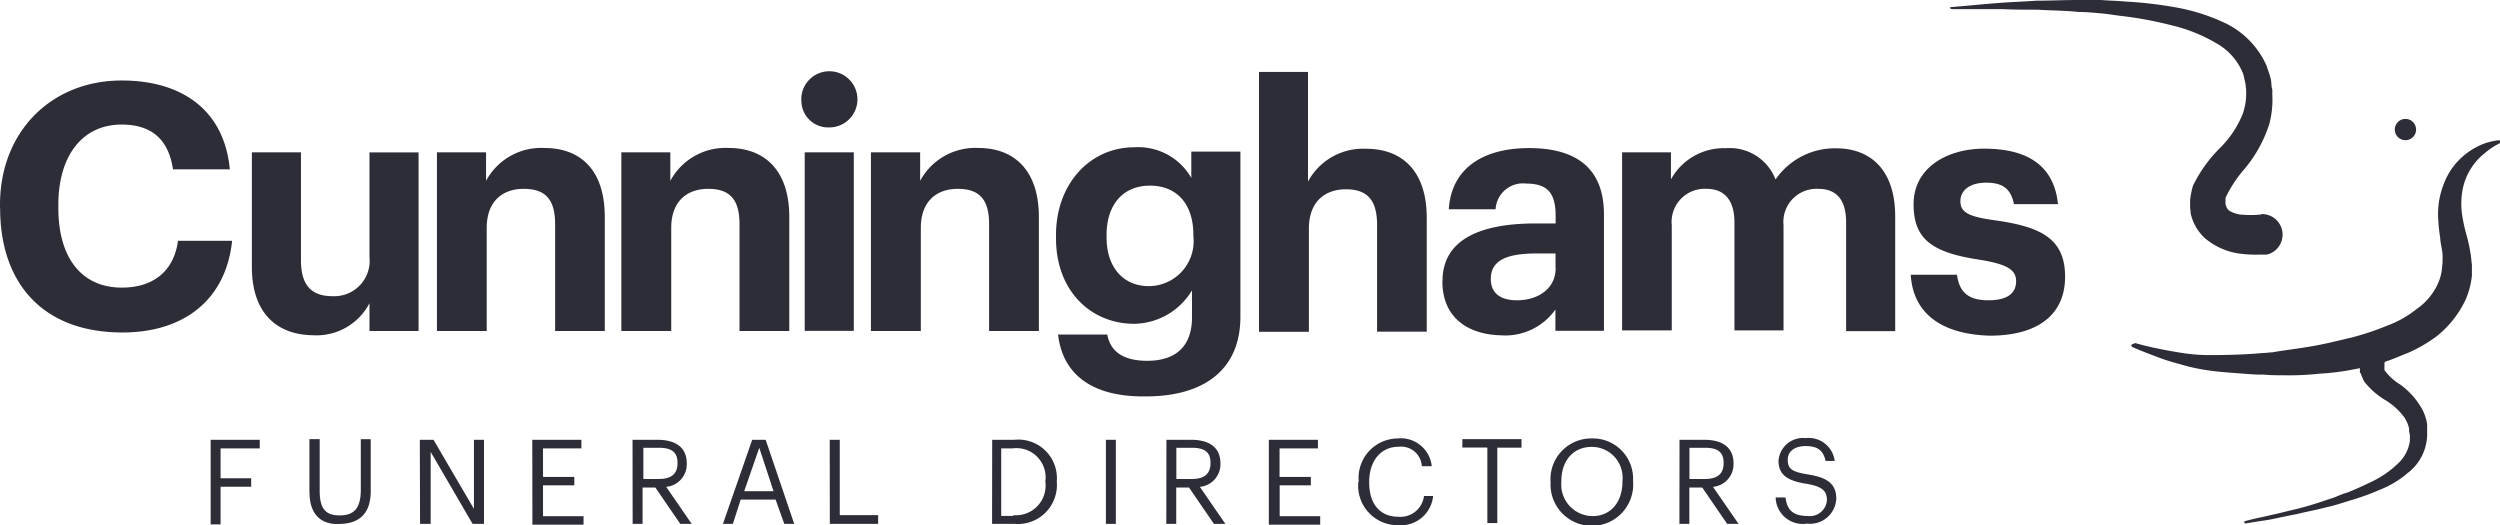 <svg xmlns="http://www.w3.org/2000/svg" viewBox="5127 11845 218.961 46"><defs><style>.a{fill:#2d2d38;}</style></defs><g transform="translate(4136 9039)"><path d="M1009.45 2844.52h4.3v.75h-3.43v2.62h2.68v.74h-2.68v3.3h-.87zM991 2824.2v-.25c0-6.48 4.55-10.9 10.66-10.9 5.17 0 8.97 2.5 9.47 7.78h-4.98c-.38-2.55-1.8-3.92-4.5-3.92-3.36 0-5.54 2.63-5.54 7.05v.25c0 4.42 2.07 6.98 5.56 6.98 2.68 0 4.55-1.37 4.92-4.1h4.74c-.56 5.3-4.36 8.03-9.6 8.03-6.98 0-10.72-4.3-10.72-10.9zM1018.1 2849.13v-4.67h.9v4.55c0 1.57.55 2.13 1.73 2.13s1.87-.5 1.87-2.25v-4.42h.87v4.55c0 1.82-.87 2.87-2.8 2.87-1.62.07-2.56-.93-2.56-2.74zM1013.06 2829.37v-10.03h4.3v9.47c0 2.13.88 3.13 2.75 3.13a3.1 3.1 0 0 0 3.25-3.43v-9.16h4.3v15.64h-4.3v-2.43a5.24 5.24 0 0 1-5 2.8c-3.04-.05-5.3-1.86-5.3-5.98zM1027.77 2844.52h1.2l3.54 6.05v-6.05h.88v7.36h-1l-3.67-6.3v6.3h-.93zM1029.2 2819.34h4.37v2.5a5.48 5.48 0 0 1 5.1-2.88c3.13 0 5.3 1.87 5.3 6.05v9.98h-4.35v-9.35c0-2.12-.8-3.1-2.75-3.1-1.87 0-3.24 1.1-3.24 3.42v9.03h-4.36v-15.64zM1037.62 2844.52h4.3v.75h-3.36v2.5h2.74v.74h-2.74v2.7h3.55v.74h-4.48zM1046.4 2844.52h2.2c1.43 0 2.55.56 2.55 2.06v.06a1.98 1.98 0 0 1-1.8 2l2.23 3.24h-1l-2.18-3.18h-1.12v3.18h-.87zm2.32 3.43c1.06 0 1.62-.44 1.62-1.37v-.06c0-1-.63-1.3-1.62-1.3h-1.37v2.73zM1045.35 2819.34h4.36v2.5a5.48 5.48 0 0 1 5.12-2.88c3.06 0 5.3 1.87 5.3 6.05v9.98h-4.36v-9.35c0-2.12-.8-3.1-2.74-3.1-1.87 0-3.24 1.1-3.24 3.42v9.03h-4.37v-15.64zM1056.88 2844.52h1.18l2.5 7.36h-.87l-.76-2.12h-3.06l-.68 2.12h-.87zm-.7 4.5h2.57l-1.25-3.8zM1061.18 2814.8a2.46 2.46 0 1 1 2.43 2.36 2.34 2.34 0 0 1-2.42-2.37zm.3 4.54h4.3v15.64h-4.3zM1067.23 2819.34h4.36v2.5a5.48 5.48 0 0 1 5.1-2.88c3.06 0 5.3 1.87 5.3 6.05v9.98h-4.36v-9.35c0-2.12-.8-3.1-2.74-3.1-1.87 0-3.24 1.1-3.24 3.42v9.03h-4.37v-15.64zM1063.67 2844.52h.88v6.6h3.36v.76h-4.23zM1083.68 2835.3h4.3c.25 1.37 1.25 2.3 3.5 2.3 2.6 0 3.92-1.37 3.92-3.8v-2.37a6 6 0 0 1-5.05 2.93c-3.8 0-6.86-2.87-6.86-7.48v-.3c0-4.5 3-7.68 6.85-7.68a5.36 5.36 0 0 1 5 2.68v-2.3h4.3v14.46c0 4.6-3.13 6.98-8.3 6.98-5 .06-7.3-2.18-7.67-5.42zm11.84-8.54v-.2c0-2.67-1.43-4.3-3.8-4.3-2.43 0-3.8 1.75-3.8 4.3v.26c0 2.62 1.5 4.24 3.68 4.24a3.94 3.94 0 0 0 3.93-4.3zM1077.9 2844.52h1.92a3.38 3.38 0 0 1 3.74 3.62v.06a3.42 3.42 0 0 1-3.74 3.68h-1.93zm1.86 6.6a2.6 2.6 0 0 0 2.8-2.92v-.06a2.56 2.56 0 0 0-2.87-2.87h-1v5.92h1.05zM1101.2 2812.3h4.36v9.6a5.48 5.48 0 0 1 5.1-2.87c3.07 0 5.3 1.87 5.3 6.04v9.98h-4.35v-9.35c0-2.12-.8-3.12-2.73-3.12-1.87 0-3.24 1.12-3.24 3.43v9.05h-4.37v-22.75zM1087.86 2844.52h.87v7.36h-.87zM1093.16 2844.52h2.18c1.43 0 2.55.56 2.55 2.06v.06a1.98 1.98 0 0 1-1.8 2l2.23 3.24h-1l-2.18-3.18h-1.12v3.18h-.87zm2.24 3.43c1.06 0 1.62-.44 1.62-1.37v-.06c0-1-.62-1.3-1.62-1.3h-1.37v2.73zM1117.34 2830.62c0-3.68 3.37-5.05 8.16-5.05h1.75v-.62c0-1.87-.56-2.87-2.56-2.87a2.4 2.4 0 0 0-2.7 2.25h-4.1c.25-3.74 3.18-5.36 7.04-5.36s6.55 1.55 6.55 5.8v10.2h-4.25v-1.86a5.37 5.37 0 0 1-4.74 2.26c-2.8-.06-5.16-1.44-5.16-4.74zm9.9-1.12v-1.3h-1.67c-2.5 0-4 .55-4 2.23 0 1.13.7 1.87 2.3 1.87 1.88 0 3.38-1.06 3.38-2.8zM1132.98 2819.34h4.37v2.37a5.28 5.28 0 0 1 4.8-2.73 4.3 4.3 0 0 1 4.36 2.74 6.3 6.3 0 0 1 5.3-2.73c2.94 0 5.18 1.8 5.18 5.98v10.03h-4.3v-9.53c0-2-.87-2.93-2.43-2.93a2.9 2.9 0 0 0-3.05 3.18v9.22h-4.3v-9.47c0-2-.94-2.93-2.43-2.93a2.9 2.9 0 0 0-3.06 3.18v9.22h-4.35v-15.58zM1102.13 2844.52h4.3v.75h-3.36v2.5h2.74v.74h-2.73v2.7h3.55v.74h-4.5zM1158.35 2830.06h4.05c.2 1.43.88 2.24 2.75 2.24 1.68 0 2.43-.62 2.43-1.68s-.94-1.5-3.18-1.87c-4.18-.62-5.8-1.8-5.8-4.86 0-3.25 3-4.87 6.17-4.87 3.5 0 6.1 1.24 6.48 4.86h-3.86c-.26-1.32-.95-1.88-2.44-1.88-1.44 0-2.25.68-2.25 1.62 0 1 .76 1.37 3.07 1.68 3.92.56 6.1 1.56 6.1 4.93s-2.43 5.17-6.6 5.17c-4.3-.13-6.73-2-6.92-5.36zM1110 2848.2v-.06a3.46 3.46 0 0 1 3.4-3.74 2.73 2.73 0 0 1 3 2.43h-.87a1.82 1.82 0 0 0-2.05-1.7c-1.5 0-2.56 1.2-2.56 3.07v.06c0 1.87.94 3 2.56 3a2.08 2.08 0 0 0 2.24-1.82h.8a2.84 2.84 0 0 1-3.05 2.56 3.46 3.46 0 0 1-3.5-3.8zM1121.2 2845.2h-2.12v-.74h5.18v.75h-2.12v6.6h-.87v-6.6zM1126.8 2848.2v-.06a3.57 3.57 0 0 1 3.63-3.74 3.52 3.52 0 0 1 3.6 3.67v.07a3.62 3.62 0 1 1-7.22.06zm6.3 0v-.06a2.7 2.7 0 0 0-2.67-3c-1.68 0-2.68 1.25-2.68 3v.06a2.76 2.76 0 0 0 2.75 3c1.6 0 2.6-1.26 2.6-3zM1138.1 2844.52h2.18c1.43 0 2.55.56 2.55 2.06v.06a1.98 1.98 0 0 1-1.8 2l2.24 3.24h-1l-2.18-3.18h-1.13v3.18h-.87zm2.24 3.43c1.06 0 1.62-.44 1.62-1.37v-.06c0-1-.62-1.3-1.62-1.3h-1.37v2.73zM1146.5 2849.57h.88c.13.87.44 1.62 1.93 1.62a1.5 1.5 0 0 0 1.7-1.38c0-.8-.38-1.2-1.8-1.44-1.57-.24-2.44-.74-2.44-2a2.15 2.15 0 0 1 2.37-2 2.3 2.3 0 0 1 2.55 2h-.8c-.2-.93-.7-1.3-1.75-1.3-1 0-1.56.5-1.56 1.18 0 .75.25 1.06 1.75 1.3 1.62.26 2.5.76 2.5 2.13a2.3 2.3 0 0 1-2.57 2.18 2.37 2.37 0 0 1-2.74-2.3zM1161.9 2806.62s.75-.06 2.06-.18c.7-.07 1.44-.13 2.37-.2s1.93-.1 3.05-.18c1.12 0 2.37-.06 3.62-.06h2c.68.06 1.36.06 2.1.13a36 36 0 0 1 4.37.5 17.1 17.1 0 0 1 4.5 1.43 7.56 7.56 0 0 1 3.54 3.68c.14.43.33.93.4 1.3l.05.57.06.26v.43a8.48 8.48 0 0 1-.24 2.48 11.62 11.62 0 0 1-2.18 4 10.85 10.85 0 0 0-1.68 2.55v.56c0 .05.06.1.06.18a.8.8 0 0 0 .25.37 2.5 2.5 0 0 0 1.32.37 7.33 7.33 0 0 0 1.18 0c.3 0 .38-.06.38-.06a1.8 1.8 0 0 1 .43 3.55h-.67a10.84 10.84 0 0 1-1.8-.1 5.95 5.95 0 0 1-3-1.38 4.2 4.2 0 0 1-1.2-2.12c0-.2-.05-.37-.05-.62v-.55a7.18 7.18 0 0 1 .25-1.26 12 12 0 0 1 2.43-3.37 8.87 8.87 0 0 0 1.93-2.93 5.35 5.35 0 0 0 .3-1.68v-.38l-.06-.56c-.06-.32-.12-.5-.18-.82a5.3 5.3 0 0 0-2.37-2.74 13.96 13.96 0 0 0-3.87-1.56 32.9 32.9 0 0 0-4.18-.8c-.68-.07-1.37-.2-2.06-.26s-1.3-.12-1.94-.12c-1.24-.13-2.5-.13-3.6-.2-1.13 0-2.13 0-3.07-.05h-4.43a.2.2 0 0 1-.2-.18c0 .07.07 0 .14 0z" class="a"/><ellipse cx=".935" cy=".935" class="a" rx=".935" ry=".935" transform="matrix(.998 -.059 .059 .998 1200.691 2816.468)"/><path d="M1178 2836.04s.8.25 2.05.5c.62.13 1.3.25 2.12.38a15.37 15.37 0 0 0 2.43.18c1.62 0 3.3-.06 4.55-.18.3 0 .62-.06.87-.06.37-.07.8-.13 1.25-.2.87-.12 1.74-.24 2.74-.43.94-.18 1.94-.43 3-.68a24.05 24.05 0 0 0 3-1 9.32 9.32 0 0 0 2.67-1.5 5.33 5.33 0 0 0 1.8-2.12 4.13 4.13 0 0 0 .38-1.25l.07-.7v-.6c0-.44-.2-1.12-.2-1.5a15.43 15.43 0 0 1-.18-1.68 7.14 7.14 0 0 1 .5-3.12 5.9 5.9 0 0 1 1.5-2.24 6.07 6.07 0 0 1 1.7-1.13 4.84 4.84 0 0 1 1.17-.36 2 2 0 0 1 .45-.06c.06 0 .12 0 .12.06a.23.23 0 0 1-.06.2 6.3 6.3 0 0 0-1.3.86 5.36 5.36 0 0 0-1.94 3.18 6.68 6.68 0 0 0 0 2.5 14 14 0 0 0 .3 1.36 13.32 13.32 0 0 1 .38 1.7c.07.3.07.67.13 1v1a7.2 7.2 0 0 1-.5 1.98 8.9 8.9 0 0 1-2.56 3.3 12.5 12.5 0 0 1-2.3 1.37 3.04 3.04 0 0 1-.43.18c-.62.25-1.18.5-1.8.7-.07.05-.07.1-.07.24v.49a4.58 4.58 0 0 0 1.37 1.26 6.72 6.72 0 0 1 1.87 2.06 3.93 3.93 0 0 1 .5 1.43v.75a3.55 3.55 0 0 1-.06.8 4.28 4.28 0 0 1-1.62 2.7 8.56 8.56 0 0 1-2.5 1.5 21.1 21.1 0 0 1-2.55.92c-.42.13-.8.25-1.23.38s-.8.2-1.2.3c-.74.2-1.5.32-2.17.5q-1.03.2-1.87.38c-.56.13-1.06.2-1.43.25-.8.13-1.25.2-1.25.2-.06 0-.13 0-.13-.07s0-.13.07-.13c0 0 .42-.12 1.23-.3.38-.07.88-.2 1.44-.32s1.18-.3 1.8-.43c.7-.18 1.38-.37 2.12-.62l1.12-.37c.37-.13.74-.32 1.18-.44.8-.3 1.62-.7 2.37-1.06a8.65 8.65 0 0 0 2.12-1.5 3.32 3.32 0 0 0 1.05-2v-.5l-.07-.3v-.26a2.86 2.86 0 0 0-.43-1 5.78 5.78 0 0 0-1.56-1.44 6.82 6.82 0 0 1-1.94-1.68 4.98 4.98 0 0 1-.3-.7l-.08-.1v-.37c-.12 0-.18.05-.3.05a21.14 21.14 0 0 1-3.25.43 24.02 24.02 0 0 1-2.93.14c-.68 0-1.3 0-1.93-.06h-.25c-.62 0-1.37-.07-2.18-.13s-1.62-.12-2.5-.25a16.1 16.1 0 0 1-2.5-.56 16.94 16.94 0 0 1-2.1-.68c-1.2-.44-2-.8-2-.8-.06-.08-.13-.14-.06-.2a1.05 1.05 0 0 1 .3-.12z" class="a"/></g></svg>